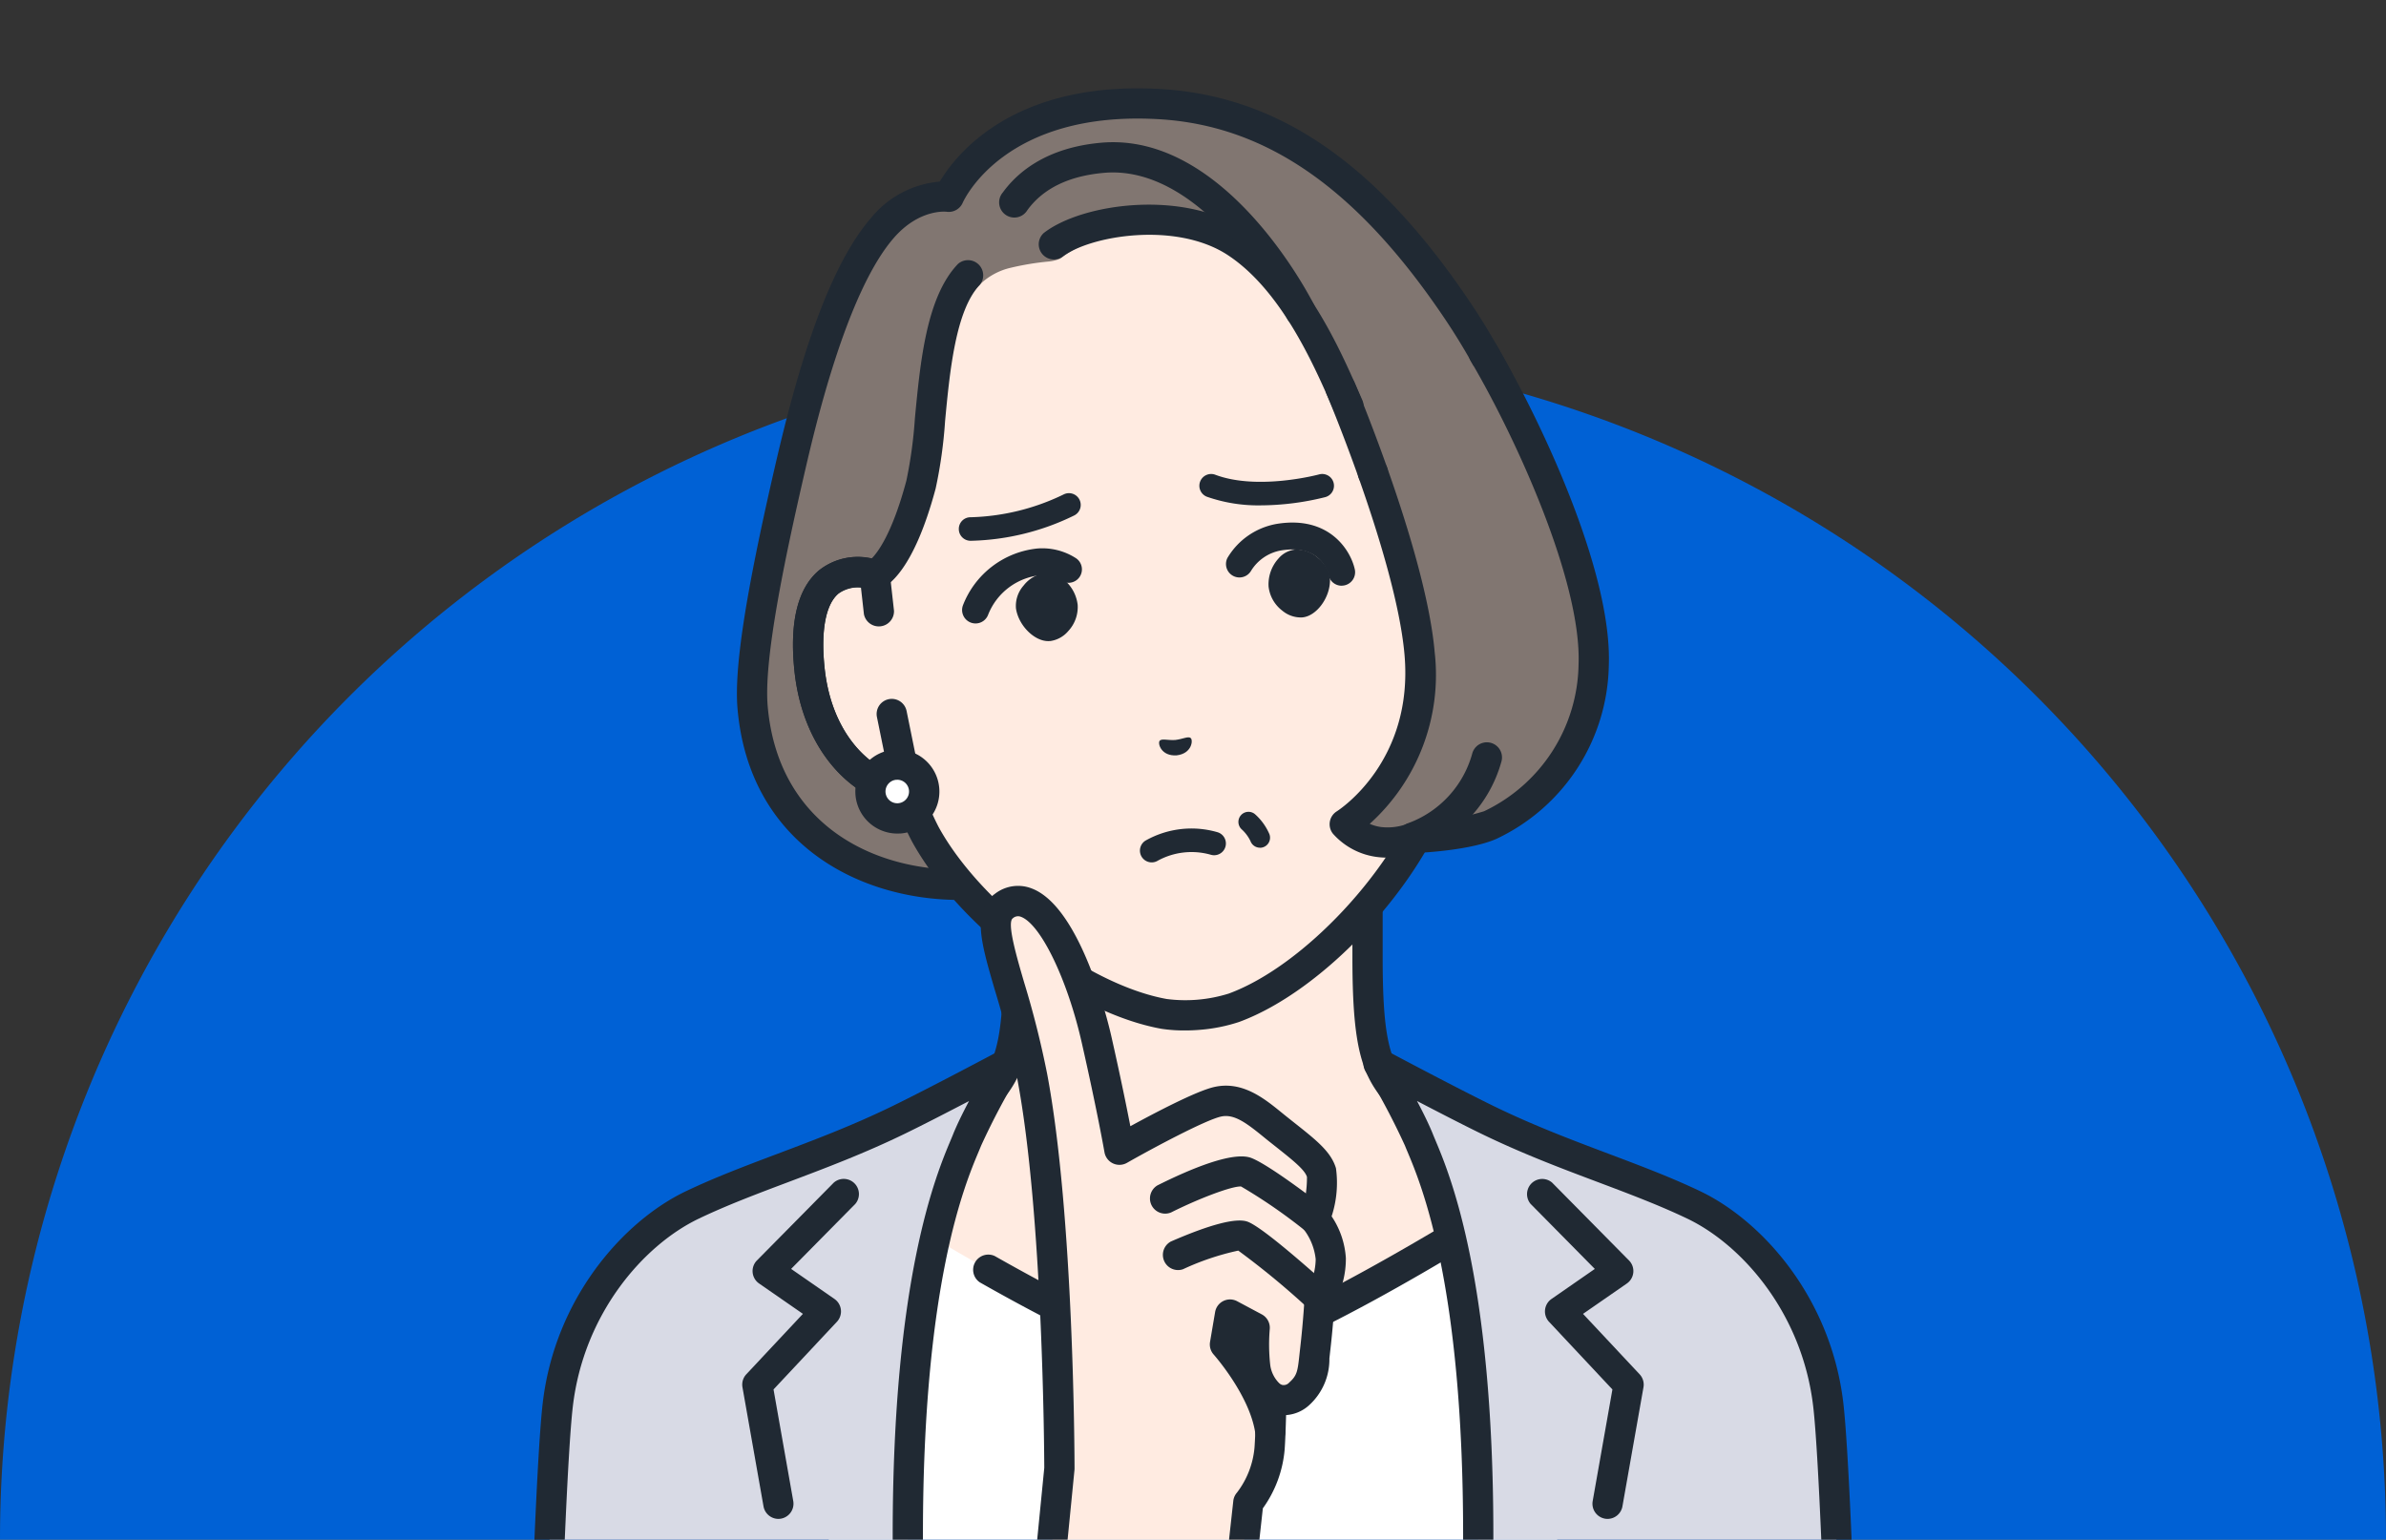 <svg xmlns="http://www.w3.org/2000/svg" xmlns:xlink="http://www.w3.org/1999/xlink" width="220" height="142" viewBox="0 0 220 142"><rect x="0" y="0" width="220" height="142" fill="#333333" stroke="none"/><defs><clipPath id="a"><rect width="142" height="142" transform="translate(304 2214)" fill="none"/></clipPath></defs><g transform="translate(-265 -2214)"><path d="M265,2356a110,110,0,0,1,220,0Z" fill="#0061d5"/><g clip-path="url(#a)"><path d="M410.622,2323.725c-11.482-4.317-14.95-6.883-16.936-9.119s-2.593-5.088-2.593-12.333v-22.527L375,2283.709l-16.093-3.963v22.527c0,7.245-.607,10.1-2.593,12.333s-5.455,4.8-16.936,9.119,22.777,24.948,22.777,24.948h25.69S422.091,2328.038,410.622,2323.725Z" fill="#ffebe1"/><path d="M387.846,2350.068a1.4,1.4,0,0,1-.721-2.59c10.381-6.256,24.829-16.948,24.446-21.129-.02-.22-.074-.8-1.44-1.318-11.278-4.24-15.148-6.864-17.488-9.5-2.257-2.541-2.945-5.639-2.945-13.26v-20.746l-14.365,3.536a1.4,1.4,0,0,1-.667,0l-14.364-3.536v20.746c0,7.621-.688,10.719-2.945,13.26-2.341,2.634-6.21,5.258-17.488,9.5-1.366.514-1.42,1.1-1.44,1.318-.383,4.181,14.065,14.873,24.446,21.129a1.4,1.4,0,1,1-1.44,2.39c-4.425-2.666-26.465-16.344-25.784-23.773.106-1.162.754-2.742,3.236-3.675,11.375-4.277,14.6-6.728,16.384-8.74,1.717-1.933,2.241-4.6,2.241-11.407v-22.527a1.393,1.393,0,0,1,1.728-1.354l15.76,3.88,15.759-3.88a1.395,1.395,0,0,1,1.729,1.354v22.527c0,6.809.524,9.474,2.241,11.407,1.787,2.012,5.009,4.463,16.384,8.74,2.482.933,3.13,2.513,3.236,3.675.681,7.429-21.359,21.107-25.784,23.773A1.387,1.387,0,0,1,387.846,2350.068Z" fill="#202933"/><path d="M375,2339.231c-6.739,0-29.028-14.192-29.028-14.192l-4.646,31.566h67.346l-4.69-31.566S381.739,2339.231,375,2339.231Z" fill="#fff"/><path d="M375,2340.626c-3.261,0-9.875-2.812-19.659-8.358a1.4,1.4,0,0,1,1.376-2.428c12.272,6.957,16.722,8,18.283,8,5.193,0,22.14-10.087,28.231-13.973a1.4,1.4,0,1,1,1.5,2.352C402.42,2327.69,381.946,2340.626,375,2340.626Z" fill="#202933"/><path d="M421.163,2325.126c-5.625-2.687-12.122-4.484-19.01-7.836-3.515-1.711-10.053-5.2-10.053-5.2a66.847,66.847,0,0,1,3.735,7.052c1.031,2.578,5.464,11.406,5.464,36.434v1.027h33.054c-.252-5.956-.518-10.774-.778-13.018C432.542,2334.666,426.787,2327.813,421.163,2325.126Z" fill="#d8dae5"/><path d="M434.351,2358a1.394,1.394,0,0,1-1.392-1.336c-.277-6.557-.536-10.9-.77-12.916-1-8.634-6.561-14.942-11.628-17.363-2.556-1.222-5.315-2.262-8.236-3.364-3.458-1.3-7.033-2.652-10.783-4.477-1.624-.791-3.9-1.966-5.886-3,.568,1.075,1.114,2.181,1.475,3.083.064.162.143.348.233.563,1.318,3.143,5.33,12.706,5.33,36.389v1.028A1.4,1.4,0,0,1,401.3,2358h0a1.394,1.394,0,0,1-1.394-1.4v-1.026c0-23.121-3.849-32.295-5.113-35.31-.1-.231-.182-.432-.251-.606a65.945,65.945,0,0,0-3.634-6.848,1.4,1.4,0,0,1,1.85-1.953c.065.035,6.556,3.494,10.007,5.174,3.634,1.769,7.148,3.094,10.546,4.376,2.978,1.123,5.792,2.184,8.455,3.456,5.76,2.752,12.074,9.867,13.2,19.56.241,2.08.505,6.494.785,13.119a1.4,1.4,0,0,1-1.335,1.453Z" fill="#202933"/><path d="M413.228,2354.085a1.453,1.453,0,0,1-.244-.021,1.4,1.4,0,0,1-1.132-1.617l1.82-10.3-5.846-6.242a1.4,1.4,0,0,1,.224-2.1l4-2.774-5.924-6a1.4,1.4,0,0,1,1.985-1.961l7.091,7.18a1.393,1.393,0,0,1-.2,2.126l-4.04,2.8,5.218,5.571a1.4,1.4,0,0,1,.356,1.2l-1.941,10.987A1.4,1.4,0,0,1,413.228,2354.085Z" fill="#202933"/><path d="M328.837,2325.126c-5.624,2.687-11.379,9.54-12.412,18.461-.26,2.244-.526,7.062-.778,13.018H348.7v-1.027c0-25.028,4.433-33.856,5.464-36.434a66.847,66.847,0,0,1,3.735-7.052s-6.538,3.487-10.053,5.2C340.959,2320.642,334.462,2322.439,328.837,2325.126Z" fill="#d8dae5"/><path d="M315.648,2358h-.06a1.4,1.4,0,0,1-1.334-1.453c.28-6.626.544-11.04.785-13.119,1.123-9.693,7.437-16.808,13.2-19.56,2.663-1.272,5.476-2.333,8.455-3.456,3.4-1.282,6.912-2.607,10.546-4.376,3.451-1.68,9.941-5.139,10.007-5.174a1.4,1.4,0,0,1,1.85,1.953,65.945,65.945,0,0,0-3.634,6.848c-.07.174-.154.375-.251.606-1.265,3.015-5.113,12.189-5.113,35.31v1.026a1.4,1.4,0,0,1-1.394,1.4h0a1.4,1.4,0,0,1-1.395-1.394v-1.028c0-23.683,4.012-33.246,5.33-36.389.09-.215.169-.4.233-.563.361-.9.907-2.008,1.475-3.083-1.982,1.035-4.262,2.21-5.886,3-3.75,1.825-7.325,3.173-10.783,4.477-2.921,1.1-5.68,2.142-8.236,3.364-5.068,2.421-10.628,8.729-11.629,17.363-.233,2.012-.491,6.358-.769,12.916A1.4,1.4,0,0,1,315.648,2358Z" fill="#202933"/><path d="M336.772,2354.085a1.4,1.4,0,0,1-1.372-1.153l-1.941-10.986a1.4,1.4,0,0,1,.356-1.2l5.218-5.571-4.04-2.8a1.394,1.394,0,0,1-.2-2.127l7.09-7.18a1.4,1.4,0,0,1,1.986,1.961l-5.924,6,4,2.774a1.4,1.4,0,0,1,.224,2.1l-5.846,6.242,1.819,10.3a1.4,1.4,0,0,1-1.131,1.617A1.453,1.453,0,0,1,336.772,2354.085Z" fill="#202933"/><path d="M346.331,2235.066c-4.479,5.187-7.317,17.069-8.539,22.377-2.077,9.018-3.766,17.562-3.4,21.8,1.027,11.838,10.932,17.061,20.944,16.294,4.726-.363,35.353-4.074,39.381-4.327,6.3-.4,16.033-4.277,15.464-18.213-.331-8.1-4.177-20.507-10.786-30.344-6.744-10.038-15.351-18.364-27.51-19.054-15.347-.871-19.4,8.552-19.4,8.552S349.261,2231.674,346.331,2235.066Z" fill="#817671"/><path d="M353.512,2297c-9.477,0-19.439-5.316-20.508-17.637-.32-3.694.737-10.552,3.429-22.237,1.717-7.456,4.5-17.95,8.842-22.976h0a9.159,9.159,0,0,1,6.376-3.4c1.462-2.466,6.767-9.311,20.315-8.542,10.9.619,19.989,6.869,28.589,19.669,7.173,10.675,10.7,23.294,11.022,31.065.559,13.683-8.3,19.128-16.77,19.662-2.052.129-11.339,1.2-20.32,2.227-8.609.988-16.74,1.922-19.043,2.1C354.8,2296.98,354.159,2297,353.512,2297Zm-6.125-61.026c-4.39,5.084-7.284,17.649-8.236,21.778-1.765,7.667-3.744,17.025-3.367,21.37.983,11.332,10.476,15.712,19.447,15.022,2.25-.172,10.734-1.146,18.938-2.088,9.016-1.036,18.339-2.106,20.463-2.24,3.473-.218,14.758-2.073,14.157-16.763-.292-7.139-3.718-19.455-10.55-29.623-8.072-12.015-16.471-17.874-26.431-18.439-14.1-.808-17.891,7.369-18.045,7.718a1.407,1.407,0,0,1-1.484.821c-.085-.01-2.545-.274-4.892,2.444Z" fill="#202933"/><path d="M355.273,2240.312c-3.8,3.967-4.124,13.792-5.351,18.381-2.022,7.567-4.265,8.327-4.265,8.327h0c-2.993-.844-6.9.217-6.017,8.691.779,7.507,5.658,11.138,9.033,11.262h0a25.086,25.086,0,0,0,1.647,3.975c4.147,7.546,14.274,15.174,22.012,16.562a14.744,14.744,0,0,0,6.428-.562c7.379-2.711,16.028-11.982,18.8-20.133a25.015,25.015,0,0,0,.932-4.2h0c3.3-.709,7.476-5.132,6.941-12.66-.605-8.5-4.633-8.865-7.434-7.515h0s-3.5.65-8.667-10.976c-1.6-3.594-4.74-11.413-10.357-15.1-5.234-3.438-13.17-.9-16.239,1.5a3.622,3.622,0,0,1-1.075.258,25.035,25.035,0,0,0-3.439.567A6.011,6.011,0,0,0,355.273,2240.312Z" fill="#ffebe1"/><path d="M346.045,2270.488l-.388-3.468c-2.993-.844-6.9.216-6.018,8.691.779,7.506,5.658,11.138,9.033,11.262l-1.446-7.115Z" fill="#ffebe1"/><path d="M348.672,2288.368h-.051c-4.414-.163-9.548-4.6-10.37-12.511-.465-4.482.3-7.594,2.262-9.249a5.856,5.856,0,0,1,5.522-.93,1.4,1.4,0,0,1,1.008,1.188l.388,3.468a1.4,1.4,0,0,1-2.773.31l-.274-2.449a2.777,2.777,0,0,0-2.074.548c-1.182.994-1.637,3.418-1.284,6.825.556,5.352,3.336,8.455,5.847,9.556l-1.014-4.987a1.395,1.395,0,1,1,2.734-.556l1.446,7.115a1.394,1.394,0,0,1-1.367,1.673Z" fill="#202933"/><path d="M389.331,2252.86a1.4,1.4,0,0,1-1.276-.829l-.344-.782c-1.611-3.672-4.609-10.506-9.5-13.721-4.806-3.156-12.77-1.78-15.255.165a1.4,1.4,0,0,1-1.72-2.2c3.485-2.726,12.791-4.053,18.507-.3,5.586,3.669,8.8,11,10.527,14.932l.339.77a1.395,1.395,0,0,1-1.274,1.962Z" fill="#202933"/><path d="M374.263,2309.037a13.93,13.93,0,0,1-2.169-.152c-8.129-1.458-18.656-9.364-23-17.266a24.772,24.772,0,0,1-1.459-3.356c-4.162-.73-8.626-5.08-9.387-12.407-.465-4.482.3-7.593,2.262-9.249a5.659,5.659,0,0,1,4.851-1.09c.563-.556,1.907-2.309,3.211-7.184a41.431,41.431,0,0,0,.787-5.764c.5-5.245,1.068-11.191,3.965-14.221a1.4,1.4,0,0,1,2.017,1.929c-2.229,2.33-2.77,8-3.2,12.558a42.659,42.659,0,0,1-.869,6.218c-2.056,7.69-4.473,9.054-5.165,9.288a1.388,1.388,0,0,1-.826.022,3.289,3.289,0,0,0-2.969.379c-1.181.994-1.637,3.418-1.283,6.825.7,6.736,4.922,9.91,7.7,10.012a1.4,1.4,0,0,1,1.275.961,23.554,23.554,0,0,0,1.551,3.75c3.917,7.129,13.747,14.541,21.028,15.847h0a13.4,13.4,0,0,0,5.711-.5c6.932-2.546,15.325-11.552,17.95-19.269a23.387,23.387,0,0,0,.871-3.947,1.4,1.4,0,0,1,1.089-1.168c2.715-.582,6.323-4.44,5.842-11.2-.243-3.416-1.113-5.724-2.449-6.5a3.288,3.288,0,0,0-2.988.142,1.4,1.4,0,0,1-1.211-2.514,5.856,5.856,0,0,1,5.6-.042c2.224,1.29,3.513,4.222,3.833,8.715.523,7.349-3.117,12.408-7.09,13.849a24.66,24.66,0,0,1-.849,3.544c-2.908,8.55-11.9,18.164-19.645,21.008a15.348,15.348,0,0,1-3.542.718C375.182,2309.02,374.7,2309.037,374.263,2309.037Zm-28.283-43.375.054.015a1.376,1.376,0,0,1,.4.182A1.364,1.364,0,0,0,345.98,2265.662Zm-.89.085Z" fill="#202933"/><path d="M384.925,2244.149a1.4,1.4,0,0,1-1.248-.768c-.071-.143-7.3-14.277-16.884-13.44-3.237.284-5.616,1.444-7.07,3.448a1.4,1.4,0,1,1-2.258-1.639c1.341-1.847,4.005-4.144,9.085-4.588,11.473-1.006,19.294,14.314,19.621,14.967a1.4,1.4,0,0,1-1.246,2.02Z" fill="#202933"/><path d="M350.212,2286.789a2.48,2.48,0,1,1-2.685-2.257A2.48,2.48,0,0,1,350.212,2286.789Z" fill="#fff"/><path d="M347.739,2290.878a3.875,3.875,0,1,1,3.863-4.21h0a3.876,3.876,0,0,1-3.526,4.2C347.963,2290.873,347.85,2290.878,347.739,2290.878Zm0-4.96c-.032,0-.064,0-.1,0a1.086,1.086,0,0,0-.988,1.175,1.088,1.088,0,0,0,1.175.987,1.085,1.085,0,0,0,.987-1.174h0a1.085,1.085,0,0,0-1.078-.991Z" fill="#202933"/><path d="M391.592,2257.607c1.818,5.136,3.875,11.793,4.3,16.643a16.98,16.98,0,0,1-6.9,15.762,5.213,5.213,0,0,0,3.248,1.65,6.561,6.561,0,0,0,3.014-.381s4.826-.176,7.147-1.189a16.573,16.573,0,0,0,9.547-14.739c.307-7.874-5.721-21.254-10.061-28.652Z" fill="#817671"/><path d="M392.938,2293.1a7.574,7.574,0,0,1-.86-.048,6.544,6.544,0,0,1-4.168-2.153,1.4,1.4,0,0,1,.341-2.066c.286-.182,7.11-4.638,6.251-14.457-.419-4.794-2.529-11.509-4.225-16.3a1.395,1.395,0,1,1,2.63-.931c1.75,4.942,3.93,11.9,4.375,16.986a18.512,18.512,0,0,1-5.987,15.851,3.869,3.869,0,0,0,1.1.3,5.244,5.244,0,0,0,2.319-.282,1.449,1.449,0,0,1,.485-.107,24.442,24.442,0,0,0,6.639-1.073,15.241,15.241,0,0,0,8.712-13.515c.3-7.613-5.74-20.851-9.871-27.892a1.4,1.4,0,1,1,2.407-1.412c3.7,6.3,10.6,20.56,10.252,29.413a18.042,18.042,0,0,1-10.384,15.963c-2.27.991-6.328,1.244-7.422,1.295A8.088,8.088,0,0,1,392.938,2293.1Z" fill="#202933"/><path d="M391.592,2257.607c-1.576-4.449-2.972-7.756-2.972-7.756Z" fill="#3d81e2"/><path d="M391.592,2259a1.394,1.394,0,0,1-1.315-.93c-1.542-4.354-2.929-7.646-2.942-7.679a1.395,1.395,0,1,1,2.57-1.085c.014.033,1.431,3.4,3,7.833a1.4,1.4,0,0,1-1.315,1.861Z" fill="#202933"/><path d="M395.249,2292.648a1.4,1.4,0,0,1-.408-2.729,9.539,9.539,0,0,0,5.909-6.429,1.395,1.395,0,0,1,2.692.733,12.36,12.36,0,0,1-7.783,8.364A1.419,1.419,0,0,1,395.249,2292.648Z" fill="#202933"/><path d="M381.174,2292.183a.93.93,0,0,1-.87-.6h0a3.537,3.537,0,0,0-.821-1.1.93.93,0,0,1,1.269-1.36,5.212,5.212,0,0,1,1.292,1.807.93.93,0,0,1-.87,1.259Z" fill="#202933"/><path d="M354.538,2263.876h-.061a1.086,1.086,0,0,1-1.07-1.1,1.074,1.074,0,0,1,1.1-1.071,20.848,20.848,0,0,0,8.558-2.1,1.085,1.085,0,1,1,.976,1.938A22.785,22.785,0,0,1,354.538,2263.876Z" fill="#202933"/><path d="M381.26,2260.608a14.307,14.307,0,0,1-4.969-.791,1.085,1.085,0,0,1,.764-2.032c3.929,1.479,9.516-.015,9.572-.031a1.085,1.085,0,0,1,.573,2.094A24.9,24.9,0,0,1,381.26,2260.608Z" fill="#202933"/><path d="M371.919,2282.332c.178-.247.737-.039,1.443-.085.7-.078,1.217-.381,1.436-.169s.093,1.428-1.311,1.588C372.077,2283.754,371.735,2282.588,371.919,2282.332Z" fill="#202933"/><path d="M386.57,2265.482a3.043,3.043,0,0,0-2.129-.8,2.37,2.37,0,0,0-1.558.827,3.548,3.548,0,0,0-.915,2.586,3.253,3.253,0,0,0,1.273,2.23,2.655,2.655,0,0,0,1.808.619l.063-.005c1.309-.139,2.556-1.866,2.518-3.487A2.828,2.828,0,0,0,386.57,2265.482Z" fill="#202933"/><path d="M388.706,2268.021a1.24,1.24,0,0,1-1.211-.979c-.111-.471-.858-2.845-4.367-2.278a4.071,4.071,0,0,0-2.77,1.873,1.241,1.241,0,0,1-2.182-1.181,6.6,6.6,0,0,1,4.555-3.14c4.8-.782,6.8,2.409,7.189,4.2a1.242,1.242,0,0,1-1.214,1.5Z" fill="#202933"/><path d="M359.379,2268.007a3.044,3.044,0,0,1,1.959-1.155,2.366,2.366,0,0,1,1.678.545,3.546,3.546,0,0,1,1.35,2.387,3.252,3.252,0,0,1-.866,2.417,2.661,2.661,0,0,1-1.674.924l-.062,0c-1.314.091-2.842-1.393-3.086-3A2.826,2.826,0,0,1,359.379,2268.007Z" fill="#202933"/><path d="M354.95,2271.5a1.24,1.24,0,0,1-1.167-1.659,8.264,8.264,0,0,1,6.878-5.255,5.731,5.731,0,0,1,3.568.909,1.24,1.24,0,0,1-1.421,2.033,3.365,3.365,0,0,0-1.951-.47,5.8,5.8,0,0,0-4.74,3.621A1.239,1.239,0,0,1,354.95,2271.5Z" fill="#202933"/><path d="M371.191,2293.537a1.086,1.086,0,0,1-.57-2.009,8.6,8.6,0,0,1,6.664-.767,1.085,1.085,0,0,1-.673,2.063,6.487,6.487,0,0,0-4.853.552A1.078,1.078,0,0,1,371.191,2293.537Z" fill="#202933"/><path d="M386.846,2322.148c-.36-1.216-1.744-2.207-4.045-4.041-1.634-1.3-3.395-2.981-5.544-2.489s-9.046,4.417-9.046,4.417-.641-3.71-2.11-10.194c-1.46-6.446-5.046-14.789-8.534-12.28-2.162,1.556.961,6.975,2.615,15.729,2.472,13.091,2.5,36.148,2.5,36.148l-.708,7.167h17.682l.443-4.022a9.3,9.3,0,0,0,1.961-4.966c.106-1.378.173-4.812.173-4.812a2.1,2.1,0,0,0,2.573-.261c1.277-1.151,1.234-2.121,1.452-3.991.311-2.663.419-4.81.419-4.81a7.155,7.155,0,0,0,1.027-3.652,6.818,6.818,0,0,0-1.446-3.635S387.206,2323.363,386.846,2322.148Z" fill="#ffebe1"/><path d="M379.66,2358c-.051,0-.1,0-.155-.008a1.4,1.4,0,0,1-1.233-1.54l.443-4.022a1.4,1.4,0,0,1,.333-.762,7.994,7.994,0,0,0,1.623-4.157c.1-1.323.169-4.7.169-4.733a1.4,1.4,0,0,1,2.185-1.123.68.68,0,0,0,.849-.147c.71-.64.774-1.016.933-2.5l.068-.613c.3-2.582.41-4.7.411-4.719a1.4,1.4,0,0,1,.221-.684,5.8,5.8,0,0,0,.805-2.854,5.451,5.451,0,0,0-1.13-2.793,1.406,1.406,0,0,1-.256-1.293,10.487,10.487,0,0,0,.582-3.505c-.2-.668-1.332-1.566-2.9-2.809l-.676-.535c-.166-.133-.333-.269-.5-.406-1.564-1.272-2.677-2.087-3.861-1.815-1.419.324-6.069,2.791-8.667,4.27a1.4,1.4,0,0,1-2.065-.975c-.006-.037-.653-3.757-2.1-10.124-1.316-5.811-3.772-10.9-5.592-11.593a.715.715,0,0,0-.766.138c-.56.4.365,3.567,1.04,5.877a86.268,86.268,0,0,1,2.13,8.46c2.468,13.068,2.526,35.458,2.527,36.405a1.291,1.291,0,0,1-.007.139l-.707,7.167a1.4,1.4,0,0,1-2.777-.274l.7-7.1c-.005-1.4-.125-23.36-2.478-35.822a84.02,84.02,0,0,0-2.067-8.2c-1.3-4.438-2.154-7.369.008-8.925a3.47,3.47,0,0,1,3.385-.482c4.516,1.711,7.05,12.375,7.325,13.585.85,3.756,1.428,6.608,1.764,8.341,2.259-1.236,6.069-3.237,7.72-3.615,2.6-.594,4.62,1.05,6.244,2.371.161.131.321.261.48.387l.668.531c2.046,1.619,3.4,2.689,3.846,4.2a9.955,9.955,0,0,1-.4,4.438,7.757,7.757,0,0,1,1.313,3.858,8.377,8.377,0,0,1-1.047,4.109c-.043.716-.164,2.472-.407,4.558l-.065.585a5.7,5.7,0,0,1-1.839,4.28,3.485,3.485,0,0,1-2.153.94c-.031,1.088-.077,2.437-.136,3.2a10.842,10.842,0,0,1-2.008,5.4l-.4,3.632A1.4,1.4,0,0,1,379.66,2358Z" fill="#202933"/><path d="M386.259,2327.851a1.388,1.388,0,0,1-.853-.292,49.288,49.288,0,0,0-5.97-4.129c-.772-.065-3.76,1.042-6.46,2.392a1.4,1.4,0,0,1-1.248-2.5c3-1.5,6.938-3.159,8.631-2.531,1.6.6,5.908,3.9,6.756,4.558a1.4,1.4,0,0,1-.856,2.5Zm-6.793-4.418Z" fill="#202933"/><path d="M386.679,2335.138a1.389,1.389,0,0,1-.931-.357,74.011,74.011,0,0,0-6.574-5.439,24.028,24.028,0,0,0-5.1,1.719,1.4,1.4,0,0,1-1.113-2.559c3.6-1.566,5.964-2.187,7.025-1.844,1.142.369,4.774,3.492,7.62,6.047a1.394,1.394,0,0,1-.932,2.433Zm-7.418-5.8Z" fill="#202933"/><path d="M382.125,2347.4a1.4,1.4,0,0,1-1.379-1.2c-.5-3.5-3.806-7.236-3.84-7.273a1.4,1.4,0,0,1-.335-1.164l.468-2.753a1.395,1.395,0,0,1,2.032-1l2.274,1.214a1.4,1.4,0,0,1,.734,1.333,16.91,16.91,0,0,0,.044,3.348,2.9,2.9,0,0,0,.911,1.747,1.391,1.391,0,0,1,.03,2.286,11.054,11.054,0,0,1,.444,1.864,1.4,1.4,0,0,1-1.184,1.578A1.34,1.34,0,0,1,382.125,2347.4Z" fill="#202933"/></g></g></svg>